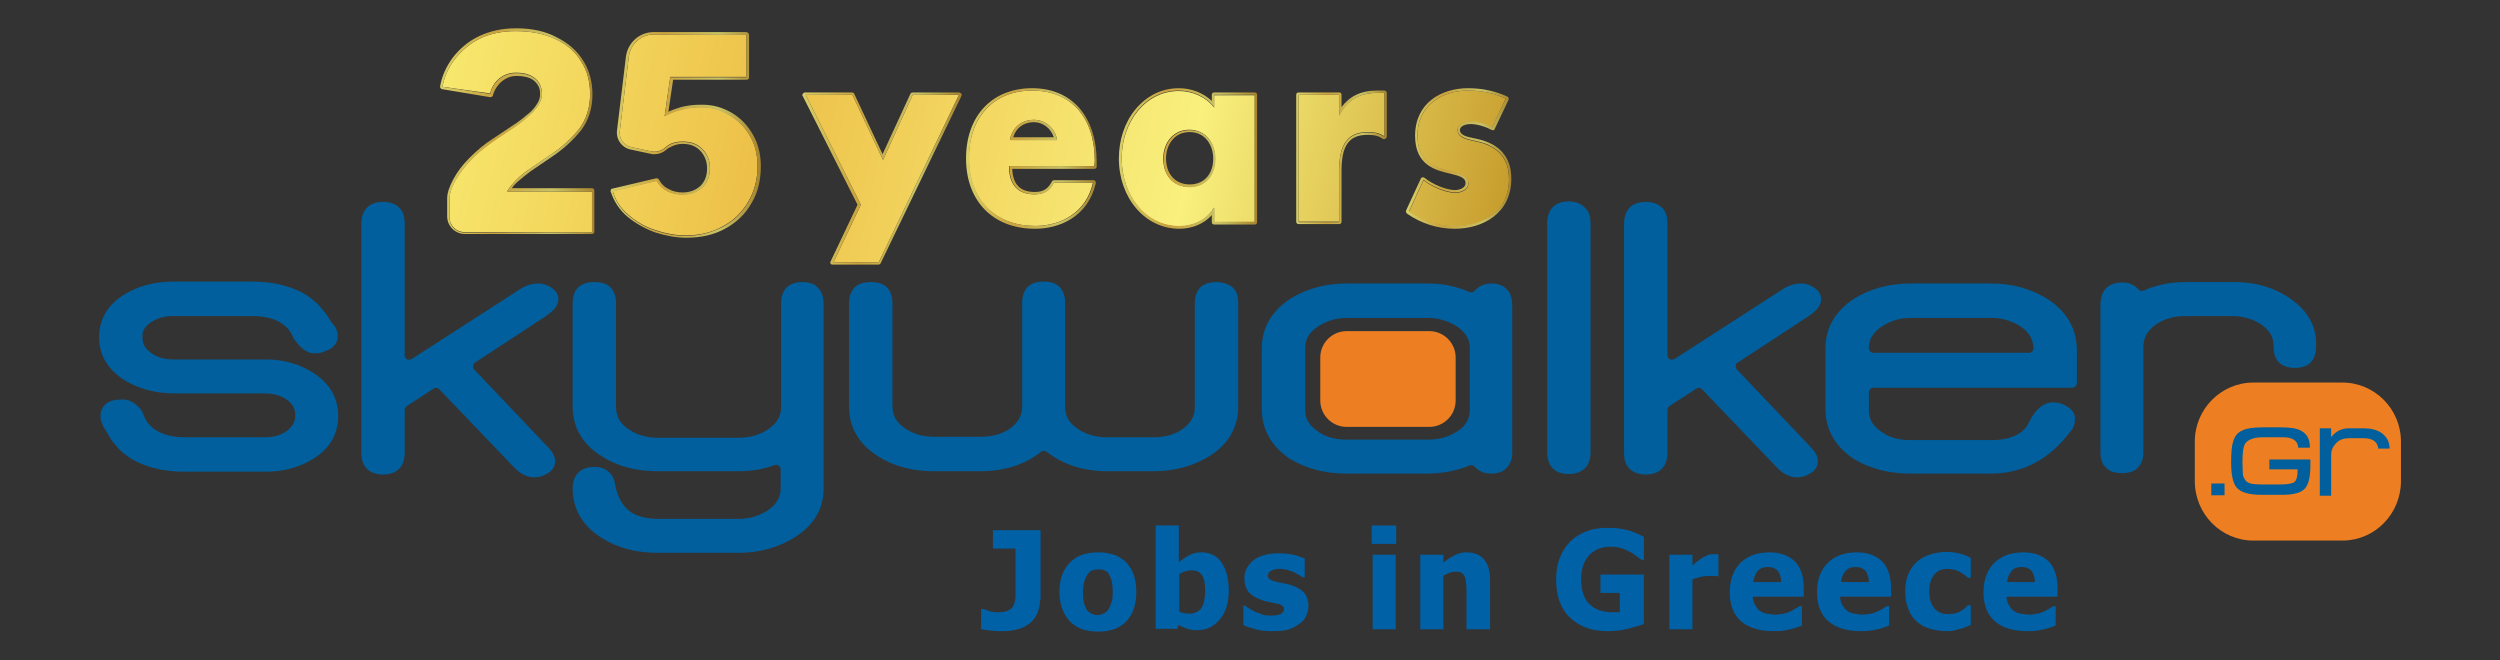 <?xml version="1.0" encoding="utf-8"?>
<!-- Generator: Adobe Illustrator 28.2.0, SVG Export Plug-In . SVG Version: 6.00 Build 0)  -->
<svg version="1.1" id="Layer_2_00000036226687218131926790000005065449441577567929_"
	 xmlns="http://www.w3.org/2000/svg" xmlns:xlink="http://www.w3.org/1999/xlink" x="0px" y="0px" viewBox="0 0 530 140"
	 style="enable-background:new 0 0 530 140;" xml:space="preserve">
<rect x="0" y="0" width="530" height="140" fill="#333333" stroke="none"/>
<style type="text/css">
	.st0{fill:url(#SVGID_1_);}
	.st1{fill:url(#SVGID_00000088094971936540964430000005466199491092401573_);}
	.st2{fill:url(#SVGID_00000041286713901176974700000016020124646155506598_);}
	.st3{fill:url(#SVGID_00000182517331291653406390000017368641795855452053_);}
	.st4{fill:url(#SVGID_00000181076586499530924210000000122226932800617903_);}
	.st5{fill:url(#SVGID_00000016037485448324616420000015640455008137768601_);}
	.st6{fill:url(#SVGID_00000121252069596289306970000005014395322926776501_);}
	.st7{fill:url(#SVGID_00000016038846162621350990000004071333099753631368_);}
	.st8{fill:url(#SVGID_00000009561866464438024200000014217186750480233916_);}
	.st9{fill:url(#SVGID_00000029766212123415128430000017791723875890673036_);}
	.st10{fill:url(#SVGID_00000171689629006204708500000004478587195967729343_);}
	.st11{fill:url(#SVGID_00000178162474492897650570000001210118906292924068_);}
	.st12{fill:url(#SVGID_00000146501730961960446170000008766157767663556232_);}
	.st13{fill:url(#SVGID_00000093868843268657433880000001998427950573962161_);}
	.st14{fill:#ED7F22;}
	.st15{fill:#005F9C;}
	.st16{fill:none;}
	.st17{fill:#0061A7;}
</style>
<g>
	<g>
		<g>
			
				<linearGradient id="SVGID_1_" gradientUnits="userSpaceOnUse" x1="78.075" y1="120.866" x2="312.256" y2="69.448" gradientTransform="matrix(1 0 0 -1 0 142.9)">
				<stop  offset="0" style="stop-color:#FDF38E"/>
				<stop  offset="0" style="stop-color:#FAF075"/>
				<stop  offset="0.349" style="stop-color:#EDC048"/>
				<stop  offset="0.725" style="stop-color:#F9F07D"/>
				<stop  offset="1" style="stop-color:#C89F2F"/>
			</linearGradient>
			<path class="st0" d="M98.5,49.2c-1.8,0-3.2-1.4-3.2-3.2v-3.9c0-1.1,0.4-2.3,1.2-3.8c0.8-1.4,1.9-2.9,3.3-4.4
				c1.4-1.5,3.1-2.8,4.9-4.1l5.1-3.4c0.8-0.6,1.5-1.2,2.3-1.9c0.8-0.7,1.5-1.4,2-2.2c0.5-0.8,0.8-1.6,0.8-2.4s-0.2-1.6-0.6-2.3
				c-0.4-0.7-1-1.2-1.8-1.6s-1.8-0.6-3.1-0.6c-1,0-1.8,0.2-2.6,0.6s-1.4,1-1.9,1.6c-0.5,0.7-0.8,1.4-1,2.2l-10.1-1.4
				c0.4-2.1,1.2-4,2.6-5.8c1.4-1.8,3.1-3.3,5.3-4.4s4.8-1.6,7.7-1.6c3.3,0,6.1,0.6,8.4,1.7c2.4,1.1,4.2,2.7,5.4,4.7
				c1.3,2,1.9,4.3,1.9,7c0,2.8-0.8,5.3-2.3,7.3c-1.6,2-3.6,3.9-6.2,5.6l-4.4,3c-0.9,0.6-1.8,1.3-2.6,2.1s-1.5,1.6-2.1,2.6h18v8.7
				L98.5,49.2L98.5,49.2z"/>
			
				<linearGradient id="SVGID_00000030471195982957600710000007203674660671729576_" gradientUnits="userSpaceOnUse" x1="93.258" y1="115.05" x2="126.062" y2="115.05" gradientTransform="matrix(1 0 0 -1 0 142.9)">
				<stop  offset="0" style="stop-color:#FDF38E"/>
				<stop  offset="0" style="stop-color:#D8CF67"/>
				<stop  offset="0.349" style="stop-color:#C9A33E"/>
				<stop  offset="0.725" style="stop-color:#C9C164"/>
				<stop  offset="1" style="stop-color:#A8852E"/>
			</linearGradient>
			<path style="fill:url(#SVGID_00000030471195982957600710000007203674660671729576_);" d="M109.4,6.6c3.3,0,6.1,0.6,8.4,1.7
				c2.4,1.1,4.2,2.7,5.4,4.7c1.3,2,1.9,4.3,1.9,7c0,2.8-0.8,5.3-2.3,7.3c-1.6,2-3.6,3.9-6.2,5.6l-4.4,3c-0.9,0.6-1.8,1.3-2.6,2.1
				s-1.5,1.6-2.1,2.6h18v8.7h-27c-1.8,0-3.2-1.4-3.2-3.2v-3.9c0-1.1,0.4-2.3,1.2-3.8c0.8-1.4,1.9-2.9,3.3-4.4
				c1.4-1.5,3.1-2.8,4.9-4.1l5.1-3.4c0.8-0.6,1.5-1.2,2.3-1.9c0.8-0.7,1.5-1.4,2-2.2c0.5-0.8,0.8-1.6,0.8-2.4s-0.2-1.6-0.6-2.3
				c-0.4-0.7-1-1.2-1.8-1.6s-1.8-0.6-3.1-0.6c-1,0-1.8,0.2-2.6,0.6s-1.4,1-1.9,1.6c-0.5,0.7-0.8,1.4-1,2.2l-10.1-1.5
				c0.4-2.1,1.2-4,2.6-5.8c1.4-1.8,3.1-3.3,5.3-4.4C103.9,7.1,106.5,6.6,109.4,6.6 M109.4,6c-3,0-5.6,0.6-7.9,1.7
				c-2.3,1.1-4.1,2.7-5.5,4.5c-1.4,1.9-2.3,3.9-2.7,6.1c0,0.1,0,0.3,0.1,0.4s0.2,0.2,0.3,0.2l10.2,1.7h0.1c0.2,0,0.5-0.2,0.5-0.4
				c0.2-0.7,0.5-1.4,1-2c0.4-0.6,1-1.1,1.7-1.5s1.4-0.6,2.3-0.6c1.2,0,2.2,0.2,2.9,0.5s1.2,0.8,1.6,1.4c0.4,0.6,0.5,1.2,0.5,2
				c0,0.7-0.2,1.4-0.7,2.1c-0.5,0.8-1.1,1.5-1.9,2.1c-0.8,0.7-1.6,1.3-2.3,1.8l-5.1,3.4c-1.9,1.2-3.5,2.6-5,4.1s-2.6,3-3.4,4.5
				c-0.8,1.5-1.3,2.9-1.3,4v3.9c0,2,1.7,3.7,3.7,3.7h27c0.3,0,0.5-0.2,0.5-0.5v-8.7c0-0.3-0.2-0.5-0.5-0.5h-17
				c0.4-0.6,0.9-1.1,1.5-1.6c0.8-0.7,1.7-1.4,2.5-2l4.4-3c2.6-1.7,4.7-3.7,6.3-5.7c1.6-2.1,2.4-4.7,2.4-7.6c0-2.7-0.7-5.2-2-7.2
				c-1.3-2.1-3.2-3.7-5.6-4.9C115.6,6.6,112.7,6,109.4,6L109.4,6z"/>
		</g>
		<g>
			
				<linearGradient id="SVGID_00000121276484206510386510000003665533909826438802_" gradientUnits="userSpaceOnUse" x1="80.034" y1="129.786" x2="314.215" y2="78.369" gradientTransform="matrix(1 0 0 -1 0 142.9)">
				<stop  offset="0" style="stop-color:#FDF38E"/>
				<stop  offset="0" style="stop-color:#FAF075"/>
				<stop  offset="0.349" style="stop-color:#EDC048"/>
				<stop  offset="0.725" style="stop-color:#F9F07D"/>
				<stop  offset="1" style="stop-color:#C89F2F"/>
			</linearGradient>
			<path style="fill:url(#SVGID_00000121276484206510386510000003665533909826438802_);" d="M145.3,49.9c-2.1,0-4.2-0.4-6.3-1.1
				c-2.2-0.7-4.1-1.8-5.7-3.2c-1.7-1.4-2.8-3.1-3.4-5.1l9.3-2.2c0.6,1,1.3,1.7,2.3,2.2s2.1,0.7,3.2,0.7c1.7,0,3.1-0.5,4.2-1.5
				c1.1-1,1.6-2.4,1.6-4.1c0-1.6-0.5-2.9-1.6-4c-1-1.1-2.4-1.6-4.2-1.6c-1.1,0-2.1,0.2-2.9,0.7c-0.3,0.2-0.6,0.4-0.8,0.6
				c-0.8,0.7-1.9,1-2.9,0.8l-4.2-0.9c-1.6-0.3-2.7-1.8-2.5-3.4l1.9-15.7c0.3-2.7,2.6-4.8,5.3-4.8h19.6v9h-16.1l-1.2,8.3
				c1.1-0.6,2.3-1.1,3.6-1.4c1.3-0.4,2.7-0.5,4.3-0.5c2.2,0,4.1,0.6,5.9,1.7c1.8,1.1,3.2,2.5,4.3,4.4c1.1,1.9,1.6,4,1.6,6.4
				c0,2.9-0.7,5.4-2,7.6c-1.3,2.2-3.1,4-5.4,5.2C150.9,49.3,148.3,49.9,145.3,49.9z"/>
			
				<linearGradient id="SVGID_00000065765903709943455300000002928238951169668016_" gradientUnits="userSpaceOnUse" x1="129.294" y1="114.25" x2="161.169" y2="114.25" gradientTransform="matrix(1 0 0 -1 0 142.9)">
				<stop  offset="0" style="stop-color:#FDF38E"/>
				<stop  offset="0" style="stop-color:#D8CF67"/>
				<stop  offset="0.349" style="stop-color:#C9A33E"/>
				<stop  offset="0.725" style="stop-color:#C9C164"/>
				<stop  offset="1" style="stop-color:#A8852E"/>
			</linearGradient>
			<path style="fill:url(#SVGID_00000065765903709943455300000002928238951169668016_);" d="M158.2,7.4v9h-16.1l-1.2,8.3
				c1.1-0.6,2.3-1.1,3.6-1.4c1.2-0.3,2.4-0.5,3.8-0.5c0.2,0,0.3,0,0.5,0c2.2,0,4.1,0.6,5.9,1.7c1.8,1.1,3.2,2.5,4.3,4.4
				c1.1,1.9,1.6,4,1.6,6.4c0,2.9-0.7,5.4-2,7.6c-1.3,2.2-3.1,4-5.4,5.2c-2.3,1.2-4.9,1.9-7.9,1.9c-2.1,0-4.2-0.4-6.3-1.1
				c-2.2-0.7-4.1-1.8-5.7-3.2c-1.7-1.4-2.8-3.1-3.4-5.1l9.3-2.2c0.6,1,1.3,1.7,2.3,2.2s2.1,0.7,3.2,0.7c1.7,0,3.1-0.5,4.2-1.5
				c1.1-1,1.6-2.4,1.6-4.1c0-1.6-0.5-2.9-1.6-4c-1-1.1-2.4-1.6-4.2-1.6c-1.1,0-2.1,0.2-2.9,0.7c-0.3,0.2-0.6,0.4-0.8,0.6
				c-0.6,0.5-1.4,0.8-2.2,0.8c-0.2,0-0.5,0-0.7-0.1l-4.2-0.9c-1.6-0.3-2.7-1.8-2.5-3.4l1.9-15.7c0.3-2.7,2.6-4.8,5.3-4.8L158.2,7.4
				 M158.2,6.8h-19.6c-3,0-5.5,2.2-5.9,5.2l-1.9,15.7c-0.2,1.9,1,3.6,2.9,4l4.2,0.9c0.3,0.1,0.5,0.1,0.8,0.1c0.9,0,1.8-0.3,2.6-1
				c0.2-0.2,0.5-0.4,0.8-0.5c0.7-0.4,1.6-0.7,2.6-0.7c1.6,0,2.9,0.5,3.8,1.5c0.9,1,1.4,2.2,1.4,3.7c0,1.6-0.5,2.8-1.4,3.7
				c-1,0.9-2.2,1.4-3.8,1.4c-1,0-2-0.2-2.9-0.7c-0.9-0.4-1.6-1.1-2.1-2c-0.1-0.2-0.3-0.3-0.5-0.3h-0.1l-9.3,2.2
				c-0.1,0-0.3,0.1-0.3,0.3c-0.1,0.1-0.1,0.3,0,0.4c0.7,2.1,1.9,3.9,3.6,5.3c1.7,1.4,3.7,2.5,5.9,3.3c2.2,0.7,4.4,1.1,6.5,1.1
				c3.1,0,5.8-0.6,8.2-1.9c2.4-1.3,4.3-3.1,5.6-5.4c1.4-2.3,2-5,2-7.9c0-2.5-0.6-4.8-1.7-6.7c-1.1-1.9-2.6-3.5-4.5-4.6
				s-3.9-1.7-6.2-1.7c-0.2,0-0.3,0-0.5,0c-1.4,0-2.8,0.2-4,0.5c-1,0.3-1.9,0.6-2.7,1l1-6.8h15.6c0.3,0,0.5-0.2,0.5-0.5v-9
				C158.8,7.1,158.5,6.8,158.2,6.8L158.2,6.8z"/>
		</g>
	</g>
	<g>
		<g>
			
				<linearGradient id="SVGID_00000097483301523053928970000011847914141348196997_" gradientUnits="userSpaceOnUse" x1="79.16" y1="129.336" x2="313.341" y2="77.919" gradientTransform="matrix(1 0 0 -1 0 142.9)">
				<stop  offset="0" style="stop-color:#FDF38E"/>
				<stop  offset="0" style="stop-color:#FAF075"/>
				<stop  offset="0.349" style="stop-color:#EDC048"/>
				<stop  offset="0.725" style="stop-color:#F9F07D"/>
				<stop  offset="1" style="stop-color:#C89F2F"/>
			</linearGradient>
			<path style="fill:url(#SVGID_00000097483301523053928970000011847914141348196997_);" d="M170.8,20.1h9.9l6.5,13.8l6.3-13.8h9.8
				l-17,35.5h-9.6l5.8-12.2L170.8,20.1z"/>
			
				<linearGradient id="SVGID_00000003092507370551340760000009387327217627227055_" gradientUnits="userSpaceOnUse" x1="170.234" y1="105" x2="203.829" y2="105" gradientTransform="matrix(1 0 0 -1 0 142.9)">
				<stop  offset="0" style="stop-color:#FDF38E"/>
				<stop  offset="0" style="stop-color:#D8CF67"/>
				<stop  offset="0.349" style="stop-color:#C9A33E"/>
				<stop  offset="0.725" style="stop-color:#C9C164"/>
				<stop  offset="1" style="stop-color:#A8852E"/>
			</linearGradient>
			<path style="fill:url(#SVGID_00000003092507370551340760000009387327217627227055_);" d="M203.3,20.1L203.3,20.1 M203.3,20.1
				l-17,35.5h-9.6l5.8-12.2l-11.7-23.3h9.9l6.5,13.8l6.3-13.8H203.3 M203.3,19.6L203.3,19.6h-9.8c-0.2,0-0.4,0.1-0.5,0.3l-5.9,12.8
				l-6-12.8c-0.1-0.2-0.3-0.3-0.5-0.3h-9.9c-0.2,0-0.4,0.1-0.5,0.3c-0.1,0.2-0.1,0.4,0,0.5l11.6,23l-5.7,12c-0.1,0.2-0.1,0.4,0,0.5
				c0.1,0.2,0.3,0.2,0.5,0.2h9.6c0.2,0,0.4-0.1,0.5-0.3l17.1-35.4c0-0.1,0.1-0.2,0.1-0.3C203.8,19.8,203.6,19.6,203.3,19.6
				L203.3,19.6z M203.3,20.7L203.3,20.7L203.3,20.7L203.3,20.7z"/>
		</g>
		<g>
			
				<linearGradient id="SVGID_00000026164460374691654260000000300159799985054641_" gradientUnits="userSpaceOnUse" x1="81.397" y1="139.523" x2="315.578" y2="88.105" gradientTransform="matrix(1 0 0 -1 0 142.9)">
				<stop  offset="0" style="stop-color:#FDF38E"/>
				<stop  offset="0" style="stop-color:#FAF075"/>
				<stop  offset="0.349" style="stop-color:#EDC048"/>
				<stop  offset="0.725" style="stop-color:#F9F07D"/>
				<stop  offset="1" style="stop-color:#C89F2F"/>
			</linearGradient>
			<path style="fill:url(#SVGID_00000026164460374691654260000000300159799985054641_);" d="M232,35.2h-18.1c0,3.9,1.8,6,5.4,6
				c1.8,0,3.2-0.6,4.1-2.5h8.3c-1.4,6.4-6.8,9.2-12.3,9.2c-8,0-14-5.1-14-14.3c0-9,5.5-14.4,13.4-14.4c8.4,0,13.3,5.8,13.3,15
				L232,35.2L232,35.2z M224.1,29.7c-0.4-2.6-2.6-4.3-4.9-4.3c-2.5,0-4.6,1.5-5.1,4.3H224.1z"/>
			
				<linearGradient id="SVGID_00000049187888827974051830000007494837742738911639_" gradientUnits="userSpaceOnUse" x1="204.8" y1="109.25" x2="232.579" y2="109.25" gradientTransform="matrix(1 0 0 -1 0 142.9)">
				<stop  offset="0" style="stop-color:#FDF38E"/>
				<stop  offset="0" style="stop-color:#D8CF67"/>
				<stop  offset="0.349" style="stop-color:#C9A33E"/>
				<stop  offset="0.725" style="stop-color:#C9C164"/>
				<stop  offset="1" style="stop-color:#A8852E"/>
			</linearGradient>
			<path style="fill:url(#SVGID_00000049187888827974051830000007494837742738911639_);" d="M218.8,19.2c8.4,0,13.3,5.8,13.3,15v1
				H214c0,3.9,1.8,6,5.4,6c1.8,0,3.2-0.6,4.1-2.5h8.3c-1.4,6.4-6.8,9.2-12.3,9.2c-8,0-14-5.1-14-14.3
				C205.3,24.6,210.9,19.2,218.8,19.2 M214.1,29.7h10c-0.4-2.6-2.6-4.3-4.9-4.3C216.7,25.4,214.6,26.9,214.1,29.7 M231.7,38.7
				L231.7,38.7 M218.8,18.7c-8.5,0-14,5.9-14,14.9s5.7,14.9,14.6,14.9c5.2,0,11.2-2.5,12.9-9.6c0,0,0-0.1,0-0.2
				c0-0.3-0.2-0.5-0.5-0.5l0,0h-8.3c-0.2,0-0.4,0.1-0.5,0.3c-0.8,1.5-1.8,2.2-3.6,2.2c-3.1,0-4.7-1.6-4.8-4.9H232
				c0.3,0,0.5-0.2,0.5-0.5v-1c0-4.7-1.3-8.6-3.6-11.3C226.5,20.2,223,18.7,218.8,18.7L218.8,18.7z M214.8,29.1
				c0.6-2,2.2-3.2,4.4-3.2c1.9,0,3.6,1.3,4.2,3.2H214.8L214.8,29.1z"/>
		</g>
		<g>
			
				<linearGradient id="SVGID_00000011006654925178104260000009156137688926972824_" gradientUnits="userSpaceOnUse" x1="83.044" y1="147.028" x2="317.226" y2="95.61" gradientTransform="matrix(1 0 0 -1 0 142.9)">
				<stop  offset="0" style="stop-color:#FDF38E"/>
				<stop  offset="0" style="stop-color:#FAF075"/>
				<stop  offset="0.349" style="stop-color:#EDC048"/>
				<stop  offset="0.725" style="stop-color:#F9F07D"/>
				<stop  offset="1" style="stop-color:#C89F2F"/>
			</linearGradient>
			<path style="fill:url(#SVGID_00000011006654925178104260000009156137688926972824_);" d="M266,47.1h-8.6v-3h-0.1
				c-1.5,2.7-4.5,3.9-7.3,3.9c-7.2,0-12.2-6.6-12.2-14.4c0-7.7,5-14.3,12.1-14.3c2.8,0,5.7,1.2,7.5,3.5v-2.6h8.6V47.1z M246.6,33.6
				c0,3.4,2,6,5.5,6s5.5-2.6,5.5-6c0-3.3-2-6.1-5.5-6.1C248.7,27.5,246.6,30.3,246.6,33.6z"/>
			
				<linearGradient id="SVGID_00000031209120195612766310000016986411610858624950_" gradientUnits="userSpaceOnUse" x1="237.2" y1="109.25" x2="266.54" y2="109.25" gradientTransform="matrix(1 0 0 -1 0 142.9)">
				<stop  offset="0" style="stop-color:#FDF38E"/>
				<stop  offset="0" style="stop-color:#D8CF67"/>
				<stop  offset="0.349" style="stop-color:#C9A33E"/>
				<stop  offset="0.725" style="stop-color:#C9C164"/>
				<stop  offset="1" style="stop-color:#A8852E"/>
			</linearGradient>
			<path style="fill:url(#SVGID_00000031209120195612766310000016986411610858624950_);" d="M249.9,19.2c2.8,0,5.7,1.2,7.5,3.5v-2.6
				h8.6V47h-8.6v-3h-0.1c-1.5,2.7-4.5,3.9-7.3,3.9c-7.2,0-12.2-6.6-12.2-14.4C237.8,25.8,242.7,19.2,249.9,19.2 M252.2,39.7
				c3.5,0,5.5-2.6,5.5-6c0-3.3-2-6.1-5.5-6.1s-5.5,2.8-5.5,6.1C246.6,37,248.6,39.7,252.2,39.7 M249.9,18.7c-3.6,0-6.8,1.6-9.2,4.5
				c-2.3,2.8-3.5,6.5-3.5,10.4c0,8.4,5.6,14.9,12.8,14.9c2.8,0,5.3-1.1,6.9-2.9v1.5c0,0.3,0.2,0.5,0.5,0.5h8.6
				c0.3,0,0.5-0.2,0.5-0.5v-27c0-0.3-0.2-0.5-0.5-0.5h-8.6c-0.3,0-0.5,0.2-0.5,0.5v1.3C255.1,19.7,252.6,18.7,249.9,18.7L249.9,18.7
				z M252.2,39.1c-3,0-5-2.2-5-5.5c0-2.7,1.6-5.6,5-5.6s5,2.9,5,5.6C257.2,37,255.2,39.1,252.2,39.1L252.2,39.1z"/>
		</g>
		<g>
			
				<linearGradient id="SVGID_00000004517735731374740920000007452725951071389611_" gradientUnits="userSpaceOnUse" x1="84.444" y1="153.403" x2="318.625" y2="101.985" gradientTransform="matrix(1 0 0 -1 0 142.9)">
				<stop  offset="0" style="stop-color:#FDF38E"/>
				<stop  offset="0" style="stop-color:#FAF075"/>
				<stop  offset="0.349" style="stop-color:#EDC048"/>
				<stop  offset="0.725" style="stop-color:#F9F07D"/>
				<stop  offset="1" style="stop-color:#C89F2F"/>
			</linearGradient>
			<path style="fill:url(#SVGID_00000004517735731374740920000007452725951071389611_);" d="M283.9,24.5L283.9,24.5
				c1.7-3.4,4.5-4.8,7.9-4.8h1.7v9.2c-1.2-0.8-2.3-0.9-3.6-0.9c-4.8,0-6,3.5-6,8.1V47h-8.6V20.1h8.6V24.5z"/>
			
				<linearGradient id="SVGID_00000075875070382191974600000016574490619984563341_" gradientUnits="userSpaceOnUse" x1="274.752" y1="109.5" x2="294.022" y2="109.5" gradientTransform="matrix(1 0 0 -1 0 142.9)">
				<stop  offset="0" style="stop-color:#FDF38E"/>
				<stop  offset="0" style="stop-color:#D8CF67"/>
				<stop  offset="0.349" style="stop-color:#C9A33E"/>
				<stop  offset="0.725" style="stop-color:#C9C164"/>
				<stop  offset="1" style="stop-color:#A8852E"/>
			</linearGradient>
			<path style="fill:url(#SVGID_00000075875070382191974600000016574490619984563341_);" d="M293.5,19.8V29
				c-1.2-0.8-2.3-0.9-3.6-0.9c-4.8,0-6,3.5-6,8.1v10.9h-8.6v-27h8.6v4.4h0.1c1.7-3.4,4.4-4.8,7.8-4.8h1.7 M293.5,19.2h-1.7
				c-3.2,0-5.7,1.2-7.4,3.5v-2.6c0-0.3-0.2-0.5-0.5-0.5h-8.6c-0.3,0-0.5,0.2-0.5,0.5V47c0,0.3,0.2,0.5,0.5,0.5h8.6
				c0.3,0,0.5-0.2,0.5-0.5V36.2c0-5.3,1.6-7.6,5.4-7.6c1.4,0,2.3,0.1,3.3,0.8c0.1,0.1,0.2,0.1,0.3,0.1c0.1,0,0.2,0,0.3-0.1
				c0.2-0.1,0.3-0.3,0.3-0.5v-9.2C294,19.5,293.8,19.2,293.5,19.2L293.5,19.2z"/>
		</g>
		<g>
			
				<linearGradient id="SVGID_00000018938976533999390910000003904243880233155484_" gradientUnits="userSpaceOnUse" x1="85.574" y1="158.548" x2="319.755" y2="107.13" gradientTransform="matrix(1 0 0 -1 0 142.9)">
				<stop  offset="0" style="stop-color:#FDF38E"/>
				<stop  offset="0" style="stop-color:#FAF075"/>
				<stop  offset="0.349" style="stop-color:#EDC048"/>
				<stop  offset="0.725" style="stop-color:#F9F07D"/>
				<stop  offset="1" style="stop-color:#C89F2F"/>
			</linearGradient>
			<path style="fill:url(#SVGID_00000018938976533999390910000003904243880233155484_);" d="M316.3,27.1c-1.3-0.8-3.2-1.3-4.6-1.3
				c-1,0-2.7,0.5-2.7,1.8c0,1.8,2.7,2.1,3.9,2.4c4,0.8,7,3,7,8c0,7.1-5.8,10-11.4,10c-3.5,0-6.8-1.1-9.8-3.1l3.1-6.7
				c1.7,1.4,4.7,2.7,6.8,2.7c1.1,0,2.7-0.6,2.7-2c0-4.1-10.8-0.5-10.8-10.1c0-6.6,5.4-9.6,10.7-9.6c2.8,0,5.5,0.5,8,1.7L316.3,27.1z
				"/>
			
				<linearGradient id="SVGID_00000039834708141695210930000015150779065956820621_" gradientUnits="userSpaceOnUse" x1="298.102" y1="109.25" x2="320.398" y2="109.25" gradientTransform="matrix(1 0 0 -1 0 142.9)">
				<stop  offset="0" style="stop-color:#FDF38E"/>
				<stop  offset="0" style="stop-color:#D8CF67"/>
				<stop  offset="0.349" style="stop-color:#C9A33E"/>
				<stop  offset="0.725" style="stop-color:#C9C164"/>
				<stop  offset="1" style="stop-color:#A8852E"/>
			</linearGradient>
			<path style="fill:url(#SVGID_00000039834708141695210930000015150779065956820621_);" d="M311.2,19.2c2.8,0,5.5,0.5,8,1.7
				l-2.9,6.1c-1.3-0.8-3.2-1.3-4.6-1.3c-1,0-2.7,0.5-2.7,1.8c0,1.8,2.7,2.1,3.9,2.4c4,0.8,7,3,7,8c0,7.1-5.8,10-11.4,10
				c-3.5,0-6.8-1.1-9.8-3.1l3.1-6.7c1.7,1.4,4.7,2.7,6.8,2.7c1.1,0,2.7-0.6,2.7-2c0-4.1-10.8-0.5-10.8-10.1
				C300.5,22.2,305.9,19.2,311.2,19.2 M311.2,18.7c-5.6,0-11.2,3.1-11.2,10.1c0,6.2,4.3,7.3,7.4,8c2.1,0.5,3.3,0.9,3.3,2
				c0,1.2-1.6,1.5-2.2,1.5c-2,0-4.9-1.3-6.5-2.6c-0.1-0.1-0.2-0.1-0.3-0.1h-0.1c-0.2,0-0.3,0.1-0.4,0.3l-3.1,6.7
				c-0.1,0.2,0,0.5,0.2,0.7c3,2.1,6.5,3.2,10.1,3.2c6,0,12-3.3,12-10.6c0-4.6-2.5-7.5-7.5-8.5c-0.1,0-0.3-0.1-0.5-0.1
				c-1.5-0.3-2.9-0.7-2.9-1.7s1.5-1.3,2.2-1.3c1.4,0,3.1,0.5,4.4,1.2c0.1,0,0.2,0.1,0.3,0.1c0.1,0,0.1,0,0.2,0s0.3-0.1,0.3-0.3
				l2.9-6.1c0.1-0.3,0-0.6-0.2-0.7C317,19.3,314.3,18.7,311.2,18.7L311.2,18.7z"/>
		</g>
	</g>
	<g>
		<path class="st14" d="M308.6,84.9c0,3.1-2.5,5.6-5.6,5.6h-17.5c-3.1,0-5.6-2.5-5.6-5.6v-9.1c0-3.1,2.5-5.6,5.6-5.6H303
			c3.1,0,5.6,2.5,5.6,5.6V84.9z"/>
		<g>
			<path class="st15" d="M257.9,59.8c-1.4,0-2.5,0.3-3.4,1.1c-0.8,0.8-1.2,2-1.2,3.3v22c0,2.1-0.9,3.6-2.8,4.9
				c-1.8,1.2-3.9,1.6-6,1.6c-2.4,0-4.8,0-7.1,0c-1,0-2,0-3,0c-2,0-4.1-0.6-5.8-1.7c-2-1.3-2.8-2.8-2.8-4.9v-22
				c0-1.3-0.4-2.5-1.2-3.3c-0.8-0.8-2-1.1-3.4-1.1c-1.3,0-2.5,0.3-3.3,1.1s-1.2,2-1.2,3.3v22c0,2.1-0.9,3.6-2.8,4.9
				c-1.7,1.1-3.7,1.6-6.1,1.6H198c-2.3,0-4.3-0.6-6-1.7c-2-1.3-2.8-2.8-2.8-4.9V64.2c0-1.3-0.4-2.5-1.2-3.3s-2-1.1-3.4-1.1
				s-2.5,0.3-3.4,1.1c-0.8,0.8-1.2,2-1.2,3.3v22c0,4.4,2.1,8,6.1,10.5c3.4,2.2,7.4,3.2,11.9,3.2h9.8c5.1,0,9.5-1.4,12.9-4.1
				c0.3-0.3,0.8-0.3,1.2,0c3.5,2.7,7.8,4.1,12.8,4.1h9.8c4.5,0,8.5-1.1,11.9-3.2c4-2.5,6.1-6.1,6.1-10.5v-22c0-1.3-0.3-2.5-1.2-3.3
				C260.4,60.2,259.2,59.8,257.9,59.8z"/>
			<path class="st15" d="M32.2,68.2c1.3-0.8,2.7-1.2,4.4-1.2h16.9c3.1,0,6.5,0.8,8.2,3.6c0.3,0.4,0.4,1,0.7,1.4
				c1.2,1.5,2.4,3,4.5,2.9c0.6,0,1.3-0.1,1.9-0.4c1.6-0.5,2.8-1.6,2.8-3.2c0-1-0.4-2-1.1-2.7c-0.5-0.6-0.9-1.4-1.4-2.1
				c-0.5-0.6-1-1.2-1.5-1.8c-1.1-1.1-2.4-2.1-3.8-2.8c-3.2-1.6-6.8-2.2-10.3-2.2H36.7c-3.9,0-7.3,0.9-10.3,2.7
				c-3.5,2.1-5.4,5.3-5.4,9.1c0,3.8,1.9,6.9,5.4,9.1c3.2,2,6.9,2.8,10.7,2.8c1.7,0,3.4,0,5,0c2.5,0,5.1,0,7.6,0c2,0,4,0,6,0
				c1.7,0,3.4,0.2,4.9,1.2c1.4,0.9,2,2,2,3.5c0,1.4-0.6,2.4-2,3.4c-1.2,0.8-2.7,1.2-4.3,1.2H39.1c-3.6,0-7.4-1.2-8.7-4.8
				c-0.3-1-1-1.7-1.8-2.3c-0.8-0.6-1.8-1-2.8-0.9c-1.3,0-2.4,0.2-3.2,0.8c-0.8,0.6-1.3,1.6-1.3,2.7s0.5,2.1,1,2.9
				c0.5,0.7,0.9,1.6,1.4,2.3c0.5,0.6,1,1.2,1.5,1.8c1.1,1.1,2.4,2,3.8,2.7c3.1,1.5,6.6,2.1,10,2.1h17.3c3.8,0,7.2-0.9,10.2-2.8
				c3.4-2.1,5.2-5.2,5.2-9s-1.8-6.9-5.2-9.1c-2.9-1.9-6.3-2.9-10.2-2.9H36.7c-1.7,0-3.2-0.4-4.4-1.2c-1.5-1-2.1-2-2.1-3.5
				C30.1,70.2,30.7,69.1,32.2,68.2z"/>
			<path class="st15" d="M100.8,76.8l14.8-9.7c1.6-1.1,2.7-2.1,2.8-3.6c0-1-0.6-2-1.5-2.5c-0.8-0.6-1.8-0.9-2.7-0.9
				c-1.4,0-2.8,0.4-4.1,1.3L87.3,76.1c-0.7,0.4-1.5,0-1.5-0.8V47.4c0-1.4-0.3-2.6-1.2-3.4c-0.8-0.8-2-1.2-3.4-1.2s-2.6,0.4-3.4,1.2
				s-1.2,2.1-1.2,3.4V96c0,1.4,0.4,2.6,1.2,3.4c0.8,0.8,2,1.2,3.4,1.2s2.6-0.4,3.4-1.2c0.8-0.8,1.2-2,1.2-3.4v-9.1
				c0-0.3,0.2-0.6,0.4-0.8l5.7-3.7c0.4-0.3,0.9-0.2,1.2,0.1L109,99.1c1.3,1.4,2.8,2.1,4.3,2.1l0,0c0.9,0,1.9-0.3,2.7-0.8
				c1-0.5,1.7-1.5,1.7-2.6c0-1.2-0.7-2.2-1.9-3.4l-15.4-16.2C100.2,77.8,100.3,77,100.8,76.8z"/>
			<path class="st15" d="M170.2,59.8c-1.4,0-2.5,0.3-3.4,1.1c-0.8,0.8-1.2,2-1.2,3.3v22c0,2-0.9,3.6-2.9,4.9
				c-1.7,1.1-3.7,1.7-6.1,1.7h-17.2c-2.3,0-4.3-0.6-6-1.7c-2-1.3-2.8-2.8-2.8-4.9v-22c0-1.3-0.4-2.5-1.2-3.3s-2-1.1-3.4-1.1
				s-2.5,0.3-3.4,1.1c-0.8,0.8-1.2,2-1.2,3.3v22c0,4.4,2.1,8,6.1,10.5c3.4,2.2,7.4,3.2,11.9,3.2h17.2c2.7,0,5.2-0.4,7.6-1.3
				c0.6-0.2,1.3,0.2,1.3,0.9v4c0,2-0.9,3.5-2.9,4.8c-1.8,1.1-3.7,1.7-6,1.7h-17.2c-5.4-0.1-8-2.3-9-7.3c-0.3-2.3-2.1-3.8-4.4-3.7
				c-1.4,0-2.5,0.3-3.4,1.2c-0.8,0.8-1.2,2-1.2,3.3c0,4.4,2.1,8,6.1,10.5c3.4,2.2,7.4,3.2,11.9,3.2h17.2c4.4,0,8.4-1.1,11.9-3.3
				c4-2.5,6.2-6.1,6.1-10.5V64.3c0-1.3-0.4-2.5-1.2-3.3C172.7,60.2,171.5,59.8,170.2,59.8z"/>
			<path class="st15" d="M316.2,60.1c-1.4,0-2.7,0.5-3.6,1.6c-0.3,0.3-0.8,0.4-1.1,0.2c-2.7-1.2-5.7-1.8-8.8-1.8h-17.2
				c-4.5,0-8.5,1.1-11.9,3.2c-4,2.6-6.1,6.2-6.1,10.5v13c0,4.3,2.1,7.9,6,10.5c3.5,2.1,7.5,3.1,11.9,3.1h17.2c3.2,0,6.2-0.6,8.9-1.7
				c0.4-0.2,0.8-0.1,1.1,0.2c0.8,0.9,2,1.5,3.4,1.5h0.1c1.3,0,2.5-0.3,3.3-1.2c0.8-0.8,1.2-2,1.2-3.3V64.8c0-1.4-0.3-2.6-1.1-3.4
				C318.7,60.5,317.6,60.1,316.2,60.1z M311.6,86.8c0,2.1-0.9,3.6-2.9,4.8c-1.8,1.1-3.7,1.6-6,1.6h-17.2c-2.4,0-4.3-0.5-5.9-1.6
				c-2-1.3-2.9-2.7-2.9-4.8v-13c0-2,0.9-3.4,2.9-4.7c1.8-1.1,3.7-1.7,5.9-1.7h17.2c2.2,0,4.2,0.6,6,1.7c2,1.3,2.9,2.8,2.9,4.7V86.8z
				"/>
			<path class="st15" d="M434.1,63.4c-3.6-2.2-7.5-3.3-11.9-3.3H405c-4.5,0-8.5,1.1-11.9,3.2c-4,2.6-6.1,6.2-6.1,10.5v13
				c0,4.3,2.1,7.9,6,10.5c3.5,2.1,7.5,3.1,11.9,3.1h17.2l0,0c6.7,0,12.4-3,16.8-8.9c0.7-0.7,1-1.7,1-2.7c0-1.2-0.7-2.1-1.8-2.7
				c-0.8-0.5-1.8-0.8-2.9-0.8c-1.2,0-2.3,0.6-3.1,1.4c-1,0.9-1.6,2.1-2.2,3.3c-1.4,2.4-4.2,3.1-6.8,3.3c-0.3,0-0.7,0-1,0H405
				c-2.4,0-4.3-0.5-5.9-1.6c-2-1.3-2.9-2.7-2.9-4.8v-3.7c0-0.5,0.4-1,1-1h42.1c0.5,0,1-0.4,1-1V74C440.2,69.6,438.1,66,434.1,63.4z
				 M430.2,74.8h-33c-0.5,0-1-0.4-1-1c0-1.9,0.9-3.4,2.9-4.7c1.8-1.1,3.7-1.7,5.9-1.7h17.2c2.2,0,4.2,0.6,6,1.7
				c2,1.3,2.8,2.8,2.9,4.7C431.1,74.3,430.7,74.8,430.2,74.8z"/>
			<path class="st15" d="M332.6,42.7c-1.4,0-2.6,0.4-3.4,1.2S328,46,328,47.3v48.6c0,1.4,0.4,2.6,1.2,3.4c0.8,0.8,2,1.2,3.4,1.2l0,0
				c1.4,0,2.5-0.4,3.4-1.2c0.8-0.8,1.2-2,1.2-3.4V47.4c0-1.4-0.3-2.6-1.2-3.4C335.1,43.1,333.9,42.7,332.6,42.7z"/>
			<path class="st15" d="M485.1,63c-3.4-2.2-7.3-3.3-11.9-3.2h-9.9c-3.2,0-6.2,0.6-8.8,1.8c-0.4,0.2-0.9,0.1-1.1-0.2
				c-0.9-1-2.1-1.6-3.5-1.5c-1.4,0-2.5,0.3-3.4,1.2c-0.8,0.8-1.2,2-1.2,3.4v31.4c0,1.3,0.3,2.5,1.2,3.3c0.8,0.8,2,1.1,3.4,1.1l0,0
				c1.3,0,2.5-0.3,3.3-1.1c0.8-0.8,1.2-2,1.2-3.3V73.6c0-2.1,0.9-3.6,2.8-4.9c1.7-1.1,3.7-1.7,6-1.7h9.9c2.3,0,4.3,0.6,6,1.6
				c2,1.3,2.9,2.8,2.9,4.8c0,1.4,0.3,2.6,1.1,3.4s2,1.2,3.3,1.2c1.4,0,2.6-0.3,3.4-1.1c0.8-0.8,1.2-2,1.2-3.3
				C491.3,69.2,489.1,65.6,485.1,63z"/>
			<path class="st15" d="M368.5,76.8l14.8-9.7c1.6-1.1,2.7-2.1,2.8-3.6c0-1-0.6-2-1.5-2.5c-0.8-0.6-1.7-0.9-2.7-0.9
				c-1.4,0-2.8,0.4-4.1,1.3L355,76.1c-0.7,0.4-1.5,0-1.5-0.8V47.4c0-1.4-0.3-2.6-1.2-3.4c-0.8-0.8-2-1.2-3.4-1.2s-2.6,0.4-3.4,1.2
				s-1.2,2.1-1.2,3.4V96c0,1.4,0.3,2.6,1.2,3.4c0.8,0.8,2,1.2,3.4,1.2s2.6-0.4,3.4-1.2c0.8-0.8,1.2-2,1.2-3.4v-9.1
				c0-0.3,0.2-0.6,0.4-0.8l5.7-3.7c0.4-0.3,0.9-0.2,1.2,0.1l15.9,16.6c1.3,1.4,2.8,2.1,4.3,2.1c0.9,0,1.9-0.3,2.7-0.8
				c1-0.5,1.7-1.5,1.7-2.6c0-1.2-0.7-2.2-1.9-3.4l-15.4-16.2C367.9,77.8,367.9,77,368.5,76.8z"/>
		</g>
		<path class="st14" d="M509,102c0,6.9-5.5,12.6-12.4,12.6h-18.9c-6.8,0-12.4-5.6-12.4-12.6v-8.4c0-6.9,5.6-12.5,12.4-12.5h18.9
			c6.8,0,12.4,5.6,12.4,12.5V102z"/>
		<path class="st15" d="M489.8,97.3v1.4c0,2.4-0.4,4.1-1.2,4.9c-0.8,0.9-2.4,1.3-4.8,1.3h-4.4c-2.6,0-4.3-0.5-5.2-1.5
			c-0.8-0.9-1.2-2.7-1.2-5.3c0-2,0.1-3.5,0.4-4.4c0.3-1.1,0.9-2,1.9-2.4c0.9-0.5,2.4-0.7,4.3-0.7h4c1.9,0,3.3,0.2,4.2,0.7
			c1.3,0.7,1.9,1.8,1.9,3.6h-2.5c0-0.8-0.4-1.4-1.1-1.8c-0.6-0.3-1.3-0.4-2.1-0.4h-2.4c-0.3,0-0.9,0-1.9,0c-1.9,0-3.1,0.5-3.7,1.3
			c-0.4,0.6-0.6,1.9-0.6,3.9c0,1.4,0.1,2.4,0.1,2.8c0.2,0.7,0.5,1.3,1.1,1.6c0.5,0.3,1.5,0.4,2.8,0.4h4.2c1.4,0,2.4-0.2,2.8-0.5
			c0.5-0.4,0.7-1.3,0.7-2.7h-6v-2.1h8.7V97.3z"/>
		<path class="st15" d="M501,92.9h-3c-1.1,0-2,0.3-2.7,1s-1.1,1.5-1.1,2.6v8.6h-2.4V90.8h2.4v1.9c0.9-1.2,2.1-1.9,3.8-1.9h3
			c1.6,0,2.9,0.3,3.9,1c1.1,0.8,1.7,1.9,1.7,3.3h-2.4C504,93.6,503,92.9,501,92.9"/>
		<rect x="468.8" y="102.5" class="st15" width="2.8" height="2.5"/>
		
			<rect id="SVGID_00000119103559837926758020000010353566673850588803_" x="21" y="42.7" class="st16" width="488.1" height="74.8"/>
	</g>
	<g>
		<path class="st17" d="M220.5,127.2c0,0.9-0.2,1.8-0.5,2.6s-0.8,1.5-1.4,2.1c-0.7,0.6-1.5,1.1-2.5,1.4c-1,0.3-2.1,0.5-3.3,0.5
			c-0.9,0-1.8,0-2.6-0.1s-1.5-0.2-2.2-0.3v-4.3h0.5c0.4,0.2,0.9,0.3,1.3,0.5c0.5,0.1,1.1,0.2,1.8,0.2c0.9,0,1.6-0.1,2.2-0.4
			c0.5-0.3,0.9-0.6,1.1-1.1c0.2-0.5,0.3-1,0.4-1.6c0-0.6,0-1.3,0-2v-8.4h-4.8v-3.9h10.1v14.8H220.5z"/>
		<path class="st17" d="M240.9,125.5c0,2.6-0.7,4.7-2.1,6.2s-3.4,2.2-6,2.2s-4.6-0.7-6-2.2s-2.2-3.6-2.2-6.2c0-2.6,0.7-4.7,2.2-6.2
			c1.4-1.5,3.4-2.2,6-2.2s4.6,0.7,6,2.2C240.2,120.8,240.9,122.8,240.9,125.5z M235.9,125.5c0-0.9-0.1-1.7-0.2-2.3
			c-0.2-0.6-0.4-1.1-0.6-1.5c-0.3-0.4-0.6-0.7-1-0.8c-0.4-0.2-0.8-0.2-1.3-0.2c-0.4,0-0.8,0.1-1.2,0.2c-0.4,0.1-0.7,0.4-1,0.8
			s-0.5,0.9-0.7,1.5s-0.3,1.4-0.3,2.4s0.1,1.8,0.2,2.3c0.2,0.6,0.4,1.1,0.6,1.4c0.3,0.4,0.6,0.6,1,0.8s0.8,0.3,1.3,0.3
			c0.4,0,0.8-0.1,1.2-0.3c0.4-0.2,0.7-0.4,1-0.8c0.3-0.4,0.5-0.9,0.7-1.5C235.8,127.3,235.9,126.6,235.9,125.5z"/>
		<path class="st17" d="M260.5,125.2c0,2.5-0.6,4.6-1.9,6.1c-1.3,1.6-2.9,2.3-4.8,2.3c-0.8,0-1.5-0.1-2.1-0.3s-1.2-0.5-1.9-0.8
			l-0.2,0.8H245v-21.9h4.9v7.8c0.7-0.6,1.5-1.1,2.2-1.5c0.8-0.4,1.6-0.6,2.6-0.6c1.8,0,3.3,0.7,4.3,2.2
			C260,120.8,260.5,122.8,260.5,125.2z M255.5,125.3c0-1.6-0.2-2.7-0.7-3.4c-0.5-0.7-1.2-1-2.2-1c-0.4,0-0.9,0.1-1.3,0.2
			s-0.9,0.4-1.3,0.6v8c0.3,0.1,0.7,0.2,1,0.3c0.3,0,0.7,0.1,1,0.1c1.2,0,2.1-0.4,2.7-1.2C255.2,128.1,255.5,126.9,255.5,125.3z"/>
		<path class="st17" d="M269.5,133.8c-1.2,0-2.3-0.1-3.3-0.4c-1-0.3-1.9-0.5-2.6-0.9v-4.1h0.4c0.2,0.2,0.5,0.4,0.8,0.6
			c0.3,0.2,0.7,0.4,1.3,0.7c0.5,0.2,1,0.4,1.6,0.6c0.6,0.2,1.2,0.2,1.9,0.2c0.7,0,1.3-0.1,1.8-0.3s0.8-0.6,0.8-1s-0.1-0.6-0.4-0.8
			c-0.2-0.2-0.7-0.4-1.4-0.5c-0.4-0.1-0.9-0.2-1.4-0.3c-0.6-0.1-1.1-0.2-1.5-0.4c-1.2-0.4-2.2-1-2.8-1.7c-0.6-0.8-0.9-1.8-0.9-3
			c0-0.7,0.2-1.4,0.5-2s0.8-1.2,1.4-1.7s1.4-0.9,2.3-1.1c0.9-0.3,2-0.4,3.1-0.4s2.1,0.1,3.1,0.3c0.9,0.2,1.7,0.5,2.4,0.8v4h-0.4
			c-0.2-0.1-0.4-0.3-0.8-0.5s-0.7-0.4-1.1-0.6s-0.9-0.3-1.4-0.5c-0.5-0.1-1-0.2-1.6-0.2c-0.7,0-1.3,0.1-1.8,0.4
			c-0.5,0.2-0.7,0.6-0.7,1s0.1,0.6,0.4,0.8c0.2,0.2,0.8,0.4,1.6,0.6c0.4,0.1,0.9,0.2,1.5,0.3c0.5,0.1,1.1,0.2,1.6,0.4
			c1.1,0.4,2,0.9,2.6,1.6c0.6,0.7,0.9,1.7,0.9,2.8c0,0.7-0.2,1.4-0.5,2.1c-0.3,0.7-0.8,1.2-1.5,1.7s-1.5,0.9-2.4,1.2
			C271.9,133.8,270.8,133.8,269.5,133.8z"/>
		<path class="st17" d="M296,115.3h-5.2v-3.9h5.2V115.3z M295.9,133.4H291v-15.8h4.9V133.4z"/>
		<path class="st17" d="M315.9,133.4h-5v-7.9c0-0.6,0-1.3-0.1-1.9s-0.1-1.1-0.3-1.4c-0.2-0.4-0.4-0.6-0.7-0.8
			c-0.3-0.2-0.7-0.2-1.3-0.2c-0.4,0-0.8,0.1-1.2,0.2c-0.4,0.2-0.9,0.4-1.3,0.7v11.3h-4.9v-15.8h4.9v1.7c0.8-0.7,1.6-1.2,2.4-1.6
			s1.6-0.6,2.5-0.6c1.6,0,2.9,0.5,3.7,1.5c0.9,1,1.3,2.5,1.3,4.4V133.4z"/>
		<path class="st17" d="M348.7,132.2c-0.9,0.4-2.1,0.7-3.6,1.1c-1.5,0.4-2.9,0.5-4.4,0.5c-3.3,0-5.9-1-7.9-2.9s-2.9-4.6-2.9-8.1
			c0-3.3,1-5.9,2.9-7.9c2-2,4.6-3,8-3c1.8,0,3.2,0.2,4.3,0.5c1.1,0.3,2.2,0.8,3.4,1.4v4.9H348c-0.3-0.2-0.6-0.5-1.1-0.8
			c-0.5-0.4-0.9-0.7-1.4-0.9c-0.5-0.3-1.1-0.6-1.8-0.8c-0.7-0.2-1.4-0.3-2.2-0.3c-0.9,0-1.7,0.1-2.5,0.4c-0.7,0.3-1.4,0.7-2,1.3
			c-0.6,0.6-1,1.3-1.3,2.1c-0.3,0.9-0.5,1.9-0.5,3c0,2.5,0.6,4.3,1.8,5.4c1.2,1.2,2.9,1.7,5,1.7c0.2,0,0.4,0,0.7,0
			c0.3,0,0.5,0,0.7,0v-4.1h-4.1v-3.9h9.2v10.4H348.7z"/>
		<path class="st17" d="M364.5,122.2h-0.4c-0.2-0.1-0.5-0.1-0.8-0.1c-0.4,0-0.8,0-1.2,0c-0.5,0-1.1,0.1-1.6,0.2
			c-0.6,0.2-1.1,0.3-1.7,0.5v10.6h-4.9v-15.8h4.9v2.3c0.2-0.2,0.5-0.5,0.9-0.8s0.8-0.6,1.1-0.8c0.4-0.2,0.8-0.4,1.2-0.6
			c0.5-0.2,0.9-0.2,1.3-0.2c0.2,0,0.3,0,0.5,0s0.4,0,0.5,0v4.7H364.5z"/>
		<path class="st17" d="M376,133.8c-3,0-5.3-0.7-6.9-2.1c-1.6-1.4-2.4-3.5-2.4-6.1s0.7-4.6,2.2-6.2c1.5-1.5,3.6-2.3,6.2-2.3
			c2.4,0,4.2,0.7,5.5,2c1.2,1.3,1.8,3.2,1.8,5.6v1.8h-10.8c0,0.7,0.2,1.3,0.5,1.8s0.6,0.9,1,1.2s0.9,0.5,1.5,0.6s1.2,0.2,1.8,0.2
			c0.6,0,1.1-0.1,1.7-0.2c0.6-0.1,1.1-0.3,1.5-0.5s0.8-0.4,1.1-0.6c0.3-0.2,0.6-0.4,0.8-0.5h0.5v4.1c-0.4,0.2-0.8,0.3-1.1,0.4
			c-0.3,0.1-0.8,0.3-1.4,0.4c-0.5,0.1-1.1,0.3-1.7,0.3C377.5,133.8,376.8,133.8,376,133.8z M377.6,123.4c0-1-0.3-1.8-0.7-2.4
			c-0.5-0.5-1.2-0.8-2.1-0.8c-1,0-1.7,0.3-2.2,0.9s-0.8,1.4-0.9,2.3H377.6z"/>
		<path class="st17" d="M394.5,133.8c-3,0-5.3-0.7-6.9-2.1c-1.6-1.4-2.4-3.5-2.4-6.1s0.7-4.6,2.2-6.2c1.5-1.5,3.6-2.3,6.2-2.3
			c2.4,0,4.2,0.7,5.5,2c1.2,1.3,1.8,3.2,1.8,5.6v1.8h-10.8c0,0.7,0.2,1.3,0.5,1.8s0.6,0.9,1,1.2s0.9,0.5,1.5,0.6s1.2,0.2,1.8,0.2
			c0.6,0,1.1-0.1,1.7-0.2c0.6-0.1,1.1-0.3,1.5-0.5s0.8-0.4,1.1-0.6c0.3-0.2,0.6-0.4,0.8-0.5h0.5v4.1c-0.4,0.2-0.8,0.3-1.1,0.4
			c-0.3,0.1-0.8,0.3-1.4,0.4c-0.5,0.1-1.1,0.3-1.7,0.3C396.1,133.8,395.4,133.8,394.5,133.8z M396.2,123.4c0-1-0.3-1.8-0.7-2.4
			c-0.5-0.5-1.2-0.8-2.1-0.8c-1,0-1.7,0.3-2.2,0.9s-0.8,1.4-0.9,2.3H396.2z"/>
		<path class="st17" d="M412.8,133.8c-1.3,0-2.5-0.2-3.6-0.5s-2-0.8-2.8-1.5s-1.4-1.5-1.8-2.6c-0.4-1-0.7-2.3-0.7-3.7
			c0-1.5,0.2-2.8,0.7-3.9s1.1-1.9,1.9-2.6s1.7-1.1,2.8-1.5c1.1-0.3,2.2-0.5,3.3-0.5c0.9,0,1.7,0.1,2.6,0.3c0.9,0.2,1.8,0.5,2.6,1
			v4.2h-0.6c-0.2-0.2-0.4-0.4-0.7-0.6c-0.3-0.2-0.6-0.4-0.9-0.6c-0.4-0.2-0.8-0.4-1.2-0.5c-0.5-0.1-1-0.2-1.5-0.2
			c-1.3,0-2.2,0.4-2.9,1.3c-0.7,0.9-1,2.1-1,3.5c0,1.6,0.4,2.8,1.1,3.6s1.7,1.2,2.9,1.2c0.6,0,1.2-0.1,1.6-0.2
			c0.5-0.1,0.9-0.3,1.2-0.5c0.3-0.2,0.6-0.4,0.8-0.6c0.2-0.2,0.4-0.4,0.6-0.6h0.6v4.2c-0.3,0.1-0.6,0.3-1,0.4
			c-0.4,0.2-0.8,0.3-1.1,0.4c-0.5,0.1-0.9,0.2-1.3,0.3C414,133.8,413.5,133.8,412.8,133.8z"/>
		<path class="st17" d="M429.8,133.8c-3,0-5.3-0.7-6.9-2.1c-1.6-1.4-2.4-3.5-2.4-6.1s0.7-4.6,2.2-6.2c1.5-1.5,3.6-2.3,6.2-2.3
			c2.4,0,4.2,0.7,5.5,2c1.2,1.3,1.8,3.2,1.8,5.6v1.8h-10.8c0,0.7,0.2,1.3,0.5,1.8s0.6,0.9,1,1.2s0.9,0.5,1.5,0.6s1.2,0.2,1.8,0.2
			c0.6,0,1.1-0.1,1.7-0.2c0.6-0.1,1.1-0.3,1.5-0.5s0.8-0.4,1.1-0.6c0.3-0.2,0.6-0.4,0.8-0.5h0.5v4.1c-0.4,0.2-0.8,0.3-1.1,0.4
			c-0.3,0.1-0.8,0.3-1.4,0.4c-0.5,0.1-1.1,0.3-1.7,0.3C431.3,133.8,430.6,133.8,429.8,133.8z M431.4,123.4c0-1-0.3-1.8-0.7-2.4
			c-0.5-0.5-1.2-0.8-2.1-0.8c-1,0-1.7,0.3-2.2,0.9s-0.8,1.4-0.9,2.3H431.4z"/>
	</g>
</g>
</svg>
